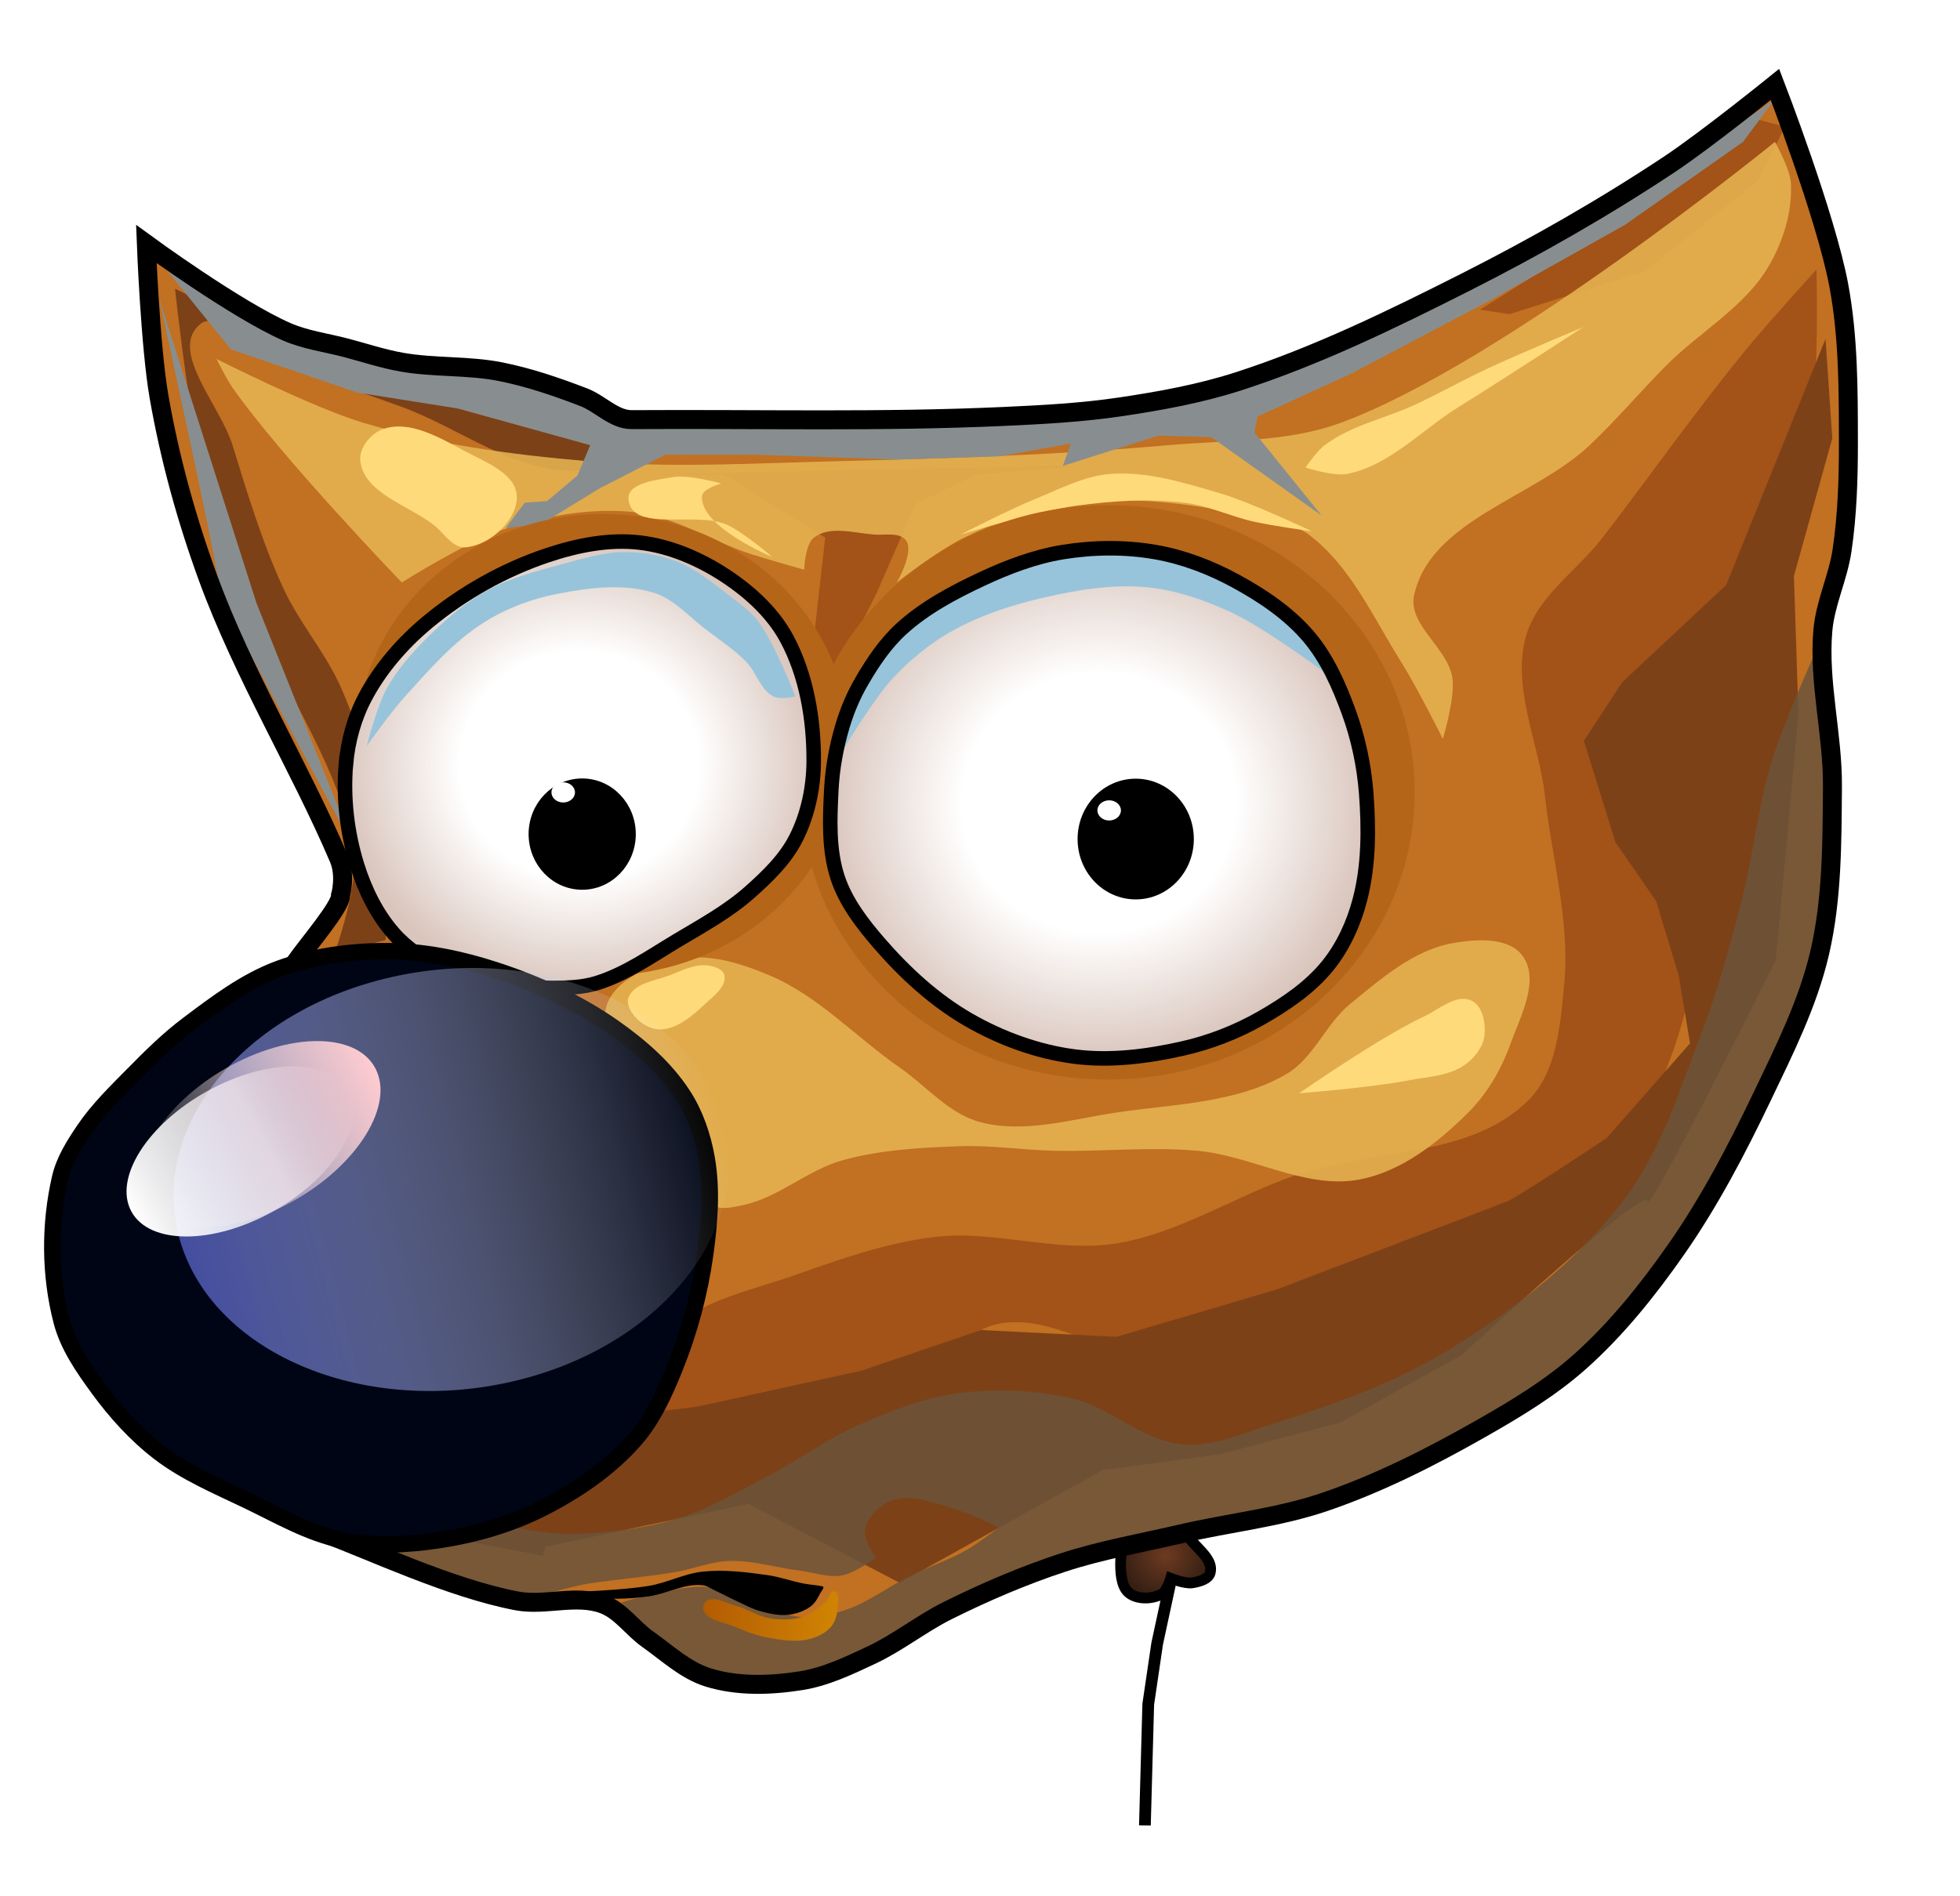 <?xml version="1.0" encoding="UTF-8"?>
<svg version="1.1" viewBox="0 0 310 300" xmlns="http://www.w3.org/2000/svg" xmlns:xlink="http://www.w3.org/1999/xlink">
<defs>
<radialGradient id="d" cx="344.56" cy="447.49" r="7.975" gradientTransform="matrix(1 0 0 .974 367.96 -267.54)" gradientUnits="userSpaceOnUse">
<stop stop-color="#6e3a21" offset="0"/>
<stop stop-color="#2d1c11" offset="1"/>
</radialGradient>
<filter id="y" color-interpolation-filters="sRGB">
<feGaussianBlur stdDeviation="7.793"/>
</filter>
<filter id="v" x="-.146" y="-.226" width="1.292" height="1.453" color-interpolation-filters="sRGB">
<feGaussianBlur stdDeviation="2.931"/>
</filter>
<filter id="u" x="-.295" y="-.545" width="1.59" height="2.091" color-interpolation-filters="sRGB">
<feGaussianBlur stdDeviation="8.603"/>
</filter>
<filter id="z" color-interpolation-filters="sRGB">
<feGaussianBlur stdDeviation="6.212"/>
</filter>
<filter id="w" color-interpolation-filters="sRGB">
<feGaussianBlur stdDeviation="2.899"/>
</filter>
<filter id="ab" color-interpolation-filters="sRGB">
<feGaussianBlur stdDeviation="3.988"/>
</filter>
<filter id="x" x="-.117" y="-.402" width="1.233" height="1.804" color-interpolation-filters="sRGB">
<feGaussianBlur stdDeviation="7.097"/>
</filter>
<filter id="r" x="-.052" y="-.136" width="1.103" height="1.272" color-interpolation-filters="sRGB">
<feGaussianBlur stdDeviation="5.346"/>
</filter>
<filter id="t" x="-.218" y="-.077" width="1.436" height="1.155" color-interpolation-filters="sRGB">
<feGaussianBlur stdDeviation="2.82"/>
</filter>
<filter id="s" color-interpolation-filters="sRGB">
<feGaussianBlur stdDeviation="2.82"/>
</filter>
<filter id="n" x="-.325" y="-.421" width="1.65" height="1.841" color-interpolation-filters="sRGB">
<feGaussianBlur stdDeviation="3.354"/>
</filter>
<filter id="j" x="-.291" y="-.521" width="1.582" height="2.042" color-interpolation-filters="sRGB">
<feGaussianBlur stdDeviation="2.758"/>
</filter>
<filter id="o" x="-.052" y="-.3" width="1.104" height="1.601" color-interpolation-filters="sRGB">
<feGaussianBlur stdDeviation="1.209"/>
</filter>
<filter id="k" x="-.107" y="-.202" width="1.214" height="1.404" color-interpolation-filters="sRGB">
<feGaussianBlur stdDeviation="1.963"/>
</filter>
<filter id="m" x="-.264" y="-.519" width="1.528" height="2.038" color-interpolation-filters="sRGB">
<feGaussianBlur stdDeviation="3.231"/>
</filter>
<filter id="l" x="-.295" y="-.445" width="1.59" height="1.89" color-interpolation-filters="sRGB">
<feGaussianBlur stdDeviation="1.883"/>
</filter>
<linearGradient id="g" x1="295.99" x2="267.84" y1="457.25" y2="455.82" gradientTransform="translate(367.96 -279.37)" gradientUnits="userSpaceOnUse">
<stop stop-color="#d58a03" offset="0"/>
<stop stop-color="#ae5503" offset="1"/>
</linearGradient>
<filter id="aa" x="-.137" y="-.372" width="1.274" height="1.744" color-interpolation-filters="sRGB">
<feGaussianBlur stdDeviation="1.217"/>
</filter>
<filter id="p" color-interpolation-filters="sRGB">
<feGaussianBlur stdDeviation="1.935"/>
</filter>
<filter id="q" color-interpolation-filters="sRGB">
<feGaussianBlur stdDeviation="1.72"/>
</filter>
<radialGradient id="c" cx="251.84" cy="322.57" r="37.867" gradientTransform="matrix(1 0 0 .954 0 14.968)" gradientUnits="userSpaceOnUse" xlink:href="#a"/>
<linearGradient id="a">
<stop stop-color="#fff" offset="0"/>
<stop stop-color="#fff" offset=".25"/>
<stop stop-color="#fff" offset=".5"/>
<stop stop-color="#d9c5bc" offset="1"/>
</linearGradient>
<radialGradient id="b" cx="334.02" cy="328.69" r="43.308" gradientTransform="matrix(1 0 0 .95 0 16.347)" gradientUnits="userSpaceOnUse" xlink:href="#a"/>
<filter id="ah" color-interpolation-filters="sRGB">
<feGaussianBlur stdDeviation="0.265"/>
</filter>
<filter id="ad" x="-.096" y="-.237" width="1.192" height="1.474" color-interpolation-filters="sRGB">
<feGaussianBlur stdDeviation="3.063"/>
</filter>
<filter id="ac" x="-.17" y="-.376" width="1.34" height="1.752" color-interpolation-filters="sRGB">
<feGaussianBlur stdDeviation="4.804"/>
</filter>
<filter id="i" color-interpolation-filters="sRGB">
<feGaussianBlur stdDeviation="0.487"/>
</filter>
<filter id="ai" color-interpolation-filters="sRGB">
<feGaussianBlur stdDeviation="0.618"/>
</filter>
<filter id="aj" color-interpolation-filters="sRGB">
<feGaussianBlur stdDeviation="0.67"/>
</filter>
<filter id="al" x="-.304" y="-.274" width="1.609" height="1.548" color-interpolation-filters="sRGB">
<feGaussianBlur stdDeviation="0.407"/>
</filter>
<filter id="ak" x="-.304" y="-.274" width="1.609" height="1.548" color-interpolation-filters="sRGB">
<feGaussianBlur stdDeviation="0.407"/>
</filter>
<linearGradient id="f" x1="196.47" x2="265.17" y1="390.21" y2="390.21" gradientUnits="userSpaceOnUse">
<stop stop-color="#434ea0" offset="0"/>
<stop stop-color="#f1f5ff" stop-opacity="0" offset="1"/>
</linearGradient>
<filter id="ag" x="-.209" y="-.212" width="1.418" height="1.423" color-interpolation-filters="sRGB">
<feGaussianBlur stdDeviation="5.943"/>
</filter>
<linearGradient id="e" x1="188.9" x2="228.8" y1="387.93" y2="387.93" gradientUnits="userSpaceOnUse">
<stop stop-color="#fff" offset="0"/>
<stop stop-color="#fff" stop-opacity=".653" offset=".602"/>
<stop stop-color="#fff" stop-opacity="0" offset="1"/>
</linearGradient>
<filter id="ae" x="-.203" y="-.232" width="1.406" height="1.463" color-interpolation-filters="sRGB">
<feGaussianBlur stdDeviation="3.086"/>
</filter>
<filter id="af" x="-.441" y="-.495" width="1.881" height="1.99" color-interpolation-filters="sRGB">
<feGaussianBlur stdDeviation="6.648"/>
</filter>
<linearGradient id="h" x1="188.9" x2="228.8" y1="387.93" y2="387.93" gradientUnits="userSpaceOnUse">
<stop stop-color="#ffcbd0" offset="0"/>
<stop stop-color="#fff" stop-opacity="0" offset="1"/>
</linearGradient>
</defs>
<g transform="translate(0 -752.36)">
<g transform="translate(-528.16 830.14)">
<path d="m713.83 169.98-2.647 12.267-1.412 9.584-0.529 19.167v-0.192" fill="none" stroke="#000" stroke-width="1.854"/>
<path d="m705.82 165.49s-1.33 6.561 0.714 8.571c1.276 1.255 3.78 1.203 5.357 0.357 0.846-0.454 1.429-2.5 1.429-2.5s2.251 0.89 3.393 0.714c1.08-0.166 2.577-0.551 2.857-1.607 0.533-2.013-1.933-3.716-3.214-5.357-1.295-1.659-4.464-4.464-4.464-4.464z" fill="url(#d)" stroke="#000" stroke-width="1.7"/>
<path d="m581.73 57.988c-6.107-14.335-15.103-29.093-20.708-44.447-3.371-9.234-5.998-18.786-7.696-28.468-1.401-7.987-2.02-24.244-2.02-24.244s14.216 10.397 22.223 13.89c2.957 1.29 6.224 1.703 9.344 2.525 2.942 0.776 5.843 1.746 8.839 2.273 5.164 0.908 10.516 0.486 15.657 1.515 4.491 0.899 8.858 2.395 13.132 4.041 2.601 1.001 4.789 3.553 7.576 3.535 20.935-0.127 39.247 0.383 58.841-0.505 6.16-0.279 12.336-0.609 18.435-1.515 6.304-0.936 12.623-2.082 18.688-4.041 12.412-4.008 24.219-9.774 35.86-15.657 11.108-5.614 21.957-11.802 32.325-18.688 5.806-3.856 16.668-12.627 16.668-12.627s8.062 20.88 10.102 31.82c1.514 8.125 1.505 16.484 1.515 24.749 7e-3 5.734-0.169 11.5-1.01 17.173-0.635 4.282-2.654 8.315-3.03 12.627-0.72 8.234 1.58 16.484 1.515 24.749-0.069 8.78-0.03 17.712-2.02 26.264-1.849 7.947-5.568 15.368-9.091 22.728-4.003 8.363-8.322 16.647-13.637 24.244-4.449 6.359-9.363 12.509-15.152 17.678-4.703 4.198-10.178 7.49-15.657 10.607-7.921 4.505-16.124 8.674-24.749 11.617-7.345 2.506-15.169 3.292-22.728 5.051-6.244 1.453-12.596 2.549-18.688 4.546-6.239 2.045-12.303 4.653-18.183 7.576-4.189 2.083-7.886 5.085-12.122 7.071-3.568 1.673-7.219 3.424-11.112 4.041-4.825 0.765-9.979 0.933-14.647-0.505-3.616-1.114-6.505-3.879-9.596-6.061-2.449-1.729-4.257-4.524-7.071-5.556-4.271-1.566-9.161 0.307-13.637-0.505-7.334-1.33-14.214-4.507-21.213-7.071 2.545-25.501-5.904-74.859-11.617-96.975 2.177-3.092 5.081-5.917 4.946-7.561 0 0 0.915-3.086-0.281-5.892z" fill="#c27021"/>
<path d="m621.51 154.27s16.364-1.39 24.244-3.535c9.472-2.579 18.482-6.745 27.274-11.112 4.732-2.35 8.411-7.301 13.637-8.081 6.341-0.946 12.564 2.648 18.688 4.546 4.988 1.546 9.429 5.745 14.647 5.556 13.173-0.478 24.541-9.914 35.86-16.668 10.641-6.349 22.776-12.015 29.8-22.223 8.428-12.251 11.573-28.072 12.122-42.931 0.311-8.414-6.692-16.491-5.051-24.749 1.584-7.969 10.069-12.904 13.637-20.203 3.811-7.796 6.546-16.207 8.081-24.749 1.49-8.292 1.01-25.254 1.01-25.254s-7.558 8.291-11.112 12.627c-7.919 9.662-15.116 19.894-22.728 29.799-4.022 5.234-10.363 9.296-12.122 15.657-2.259 8.172 2.096 16.827 3.03 25.254 1.1 9.924 4.003 19.863 3.03 29.8-0.618 6.307-1.113 13.663-5.556 18.183-9.182 9.34-25.024 7.764-37.376 12.122-9.347 3.298-18.002 8.98-27.779 10.607-9.472 1.576-19.251-2.118-28.789-1.01-7.627 0.886-14.981 3.51-22.223 6.061-6.756 2.38-14.349 3.822-19.698 8.586-6.253 5.569-12.627 21.718-12.627 21.718z" fill="#a35218" filter="url(#y)"/>
<path d="m766.89-28.079 21.429-6.786 17.857-14.286 4.286-8.571-5.357-1.429-16.786 13.929-26.071 16.429z" fill="#a35218" filter="url(#v)"/>
<path d="m642.61-2.722 16.071 10-2.143 18.929 3.929 2.5 6.429-12.857 6.071-13.929 9.643-4.643 17.143-1.429-70 1.429z" fill="#a35218" filter="url(#u)"/>
<path d="m614.39 166.92 32.143-6.786 23.929 12.5 32.143-17.857 18.571-2.5 18.929-5 19.286-10.714s29.286-27.143 29.286-24.286c0 2.857 20.357-38.214 20.357-38.214l3.571-38.929-0.714-21.786 6.071-21.786-1.071-15.714-15.714 38.929-16.429 15.357-6.071 9.286 5 16.071 6.429 9.286 3.571 11.786 1.786 10.714-13.21 15.006s-13.929 9.286-15.714 10c-1.786 0.714-36.429 13.929-36.429 13.929l-25.357 7.5-21.429-1.071-18.929 6.429-26.071 5.714-17.857 2.143-10.357 15-7.143 4.286 11.071 2.143z" fill="#7d4118" filter="url(#z)"/>
<path d="m581.1 72.957s3.464-9.68 3.03-14.647c-1.07-12.271-8.903-22.974-13.637-34.345-2.753-6.612-6.551-12.831-8.586-19.698-3.492-11.783-6.061-36.365-6.061-36.365s10.025 4.885 15.152 7.071c5.148 2.195 10.233 4.685 15.657 6.061 6.417 1.628 13.265 0.964 19.698 2.525 5.745 1.395 11.028 4.287 16.668 6.061 2.493 0.784 7.576 2.02 7.576 2.02s-7.046 4.892-11.112 5.051c-9.845 0.383-18.528-6.71-27.779-10.102-7.752-2.842-15.696-5.216-23.234-8.586-2.956-1.322-6.049-6.558-8.586-4.546-5.183 4.111 3.099 12.872 5.051 19.193 2.372 7.683 4.701 15.433 8.081 22.728 2.537 5.476 6.661 10.133 9.091 15.657 2.273 5.167 3.963 10.624 5.051 16.162 1.53 7.793 2.02 23.739 2.02 23.739z" fill="#7d4118" filter="url(#w)"/>
<path d="m626.43 175.75s7.614 8.679 12.696 11.064c2.856 1.341 6.191 1.405 9.344 1.515 3.568 0.125 7.253 0.071 10.668-0.972 4.684-1.431 8.559-4.764 12.879-7.071 4.351-2.323 8.629-4.805 13.132-6.819 5.423-2.425 10.953-4.69 16.668-6.314 8.083-2.296 16.559-2.917 24.749-4.798 6.024-1.384 12.173-2.488 17.918-4.768 4.629-1.837 8.829-4.617 13.145-7.102 6.769-3.898 13.995-7.222 19.981-12.239 5.734-4.806 10.51-10.73 14.887-16.798 5.702-7.903 10.571-16.451 14.647-25.302 3.907-8.483 7.346-17.297 9.301-26.43 1.171-5.472 1.312-11.134 1.398-16.729 0.082-5.365-0.512-10.72-0.85-16.076-0.277-4.395-0.967-13.175-0.967-13.175s-5.64 12.416-7.637 18.915c-2.227 7.244-2.894 14.888-4.798 22.223-1.823 7.025-3.75 14.049-6.337 20.831-3.422 8.971-6.316 18.476-12.099 26.141-7.297 9.673-17.23 17.353-27.527 23.739-8.849 5.487-18.869 8.959-28.789 12.122-4.437 1.414-8.998 3.435-13.637 3.03-6.354-0.554-11.45-5.947-17.678-7.324-5.841-1.291-12-1.546-17.93-0.758-5.252 0.698-10.29 2.695-15.152 4.798-5.223 2.26-9.841 5.727-14.9 8.334-4.552 2.346-8.995 5.061-13.89 6.566-5.212 1.603-10.713 2.339-16.162 2.525-9.711 0.332-19.531-4.516-29.042-2.525-2.065 0.432-5.556 3.03-5.556 3.03s15.8 8.475 24.496 9.344c4.076 0.407 8.07-1.415 12.122-2.02 4.451-0.665 8.947-1.019 13.385-1.768 2.881-0.486 5.666-1.669 8.586-1.768 3.736-0.126 7.402 1.056 11.112 1.515 2.269 0.281 4.571 1.18 6.819 0.758 1.961-0.369 5.303-2.778 5.303-2.778s-2.029-2.768-1.768-4.293c0.362-2.115 2.281-4.052 4.293-4.798 3.025-1.122 6.48 0.428 9.597 1.263 2.552 0.683 7.324 3.03 7.324 3.03s-3.267 2.515-5.051 3.535c-2.812 1.609-5.93 2.615-8.839 4.041-3.584 1.756-6.808 4.33-10.607 5.556-2.266 0.731-4.701 1.234-7.071 1.01-3.101-0.293-5.863-2.11-8.839-3.03-2.067-0.639-4.093-1.642-6.255-1.73-4.431-0.18-13.069 2.497-13.069 2.497z" fill="#6c543a" fill-opacity=".848" filter="url(#ab)"/>
<path d="m649.79 76.492c7.8 3.263 13.761 9.829 20.708 14.647 4.182 2.901 7.713 7.259 12.627 8.586 7.006 1.892 14.539-0.458 21.718-1.515 9.051-1.332 18.865-1.453 26.769-6.061 4.324-2.521 6.223-7.947 10.102-11.112 4.855-3.961 9.996-8.487 16.162-9.596 3.705-0.666 8.911-1.034 11.112 2.02 2.784 3.863-0.396 9.666-2.02 14.142-1.418 3.909-3.624 7.668-6.566 10.607-4.76 4.755-10.565 9.341-17.173 10.607-8.563 1.641-17.073-3.785-25.759-4.546-7.547-0.661-15.154 0.183-22.728 1e-5 -4.928-0.119-9.844-0.89-14.77-0.714-6.229 0.222-12.561 0.556-18.565 2.229-5.516 1.538-10.059 5.865-15.657 7.071-1.646 0.354-3.6 0.855-5.051 0-7.79-4.593-9.029-15.68-13.132-23.739-1.264-2.483-4.301-4.896-3.535-7.576 1.269-4.445 7.087-6.655 11.617-7.576 4.693-0.954 9.724 0.678 14.142 2.525z" fill="#e6b452" fill-opacity=".873" filter="url(#x)"/>
<path d="m564.94-16.442c7.807 11.142 26.769 30.81 26.769 30.81s10.697-6.739 16.668-8.586c6.484-2.006 13.458-3.278 20.203-2.525 6.404 0.714 12.058 4.562 18.183 6.566 2.835 0.928 8.586 2.525 8.586 2.525s0.133-3.965 1.515-5.051c2.519-1.979 6.402-0.737 9.596-0.505 1.712 0.124 4.12-0.432 5.051 1.01 1.218 1.887-1.515 6.566-1.515 6.566s6.781-5.221 10.607-7.071c5.416-2.619 11.196-4.866 17.173-5.556 10.07-1.162 20.397 0.382 30.305 2.525 2.446 0.529 5.068 1.024 7.071 2.525 6.656 4.989 10.216 13.164 14.647 20.203 2.448 3.889 6.566 12.122 6.566 12.122s1.96-6.389 1.515-9.597c-0.663-4.775-7.092-8.423-6.061-13.132 2.606-11.898 18.921-15.379 27.779-23.739 4.243-4.005 8.005-8.492 12.122-12.627 5.292-5.316 12.357-9.194 16.162-15.657 2.3-3.906 3.772-8.605 3.535-13.132-0.122-2.342-2.525-6.566-2.525-6.566s-43.087 35.054-68.69 44.447c-8.607 3.157-18.143 2.723-27.274 3.535-17.293 1.538-34.667 2.104-52.023 2.525-13.296 0.323-26.649 1.128-39.901 0-11.914-1.014-23.897-2.642-35.355-6.061-8.092-2.414-23.234-10.102-23.234-10.102s1.531 3.126 2.525 4.546z" fill="#e6b452" fill-opacity=".873" filter="url(#r)"/>
<path d="m584.39 56.794s-21.718-39.901-21.466-41.164c0.253-1.263-9.596-46.214-9.596-46.214l15.405 48.235z" fill="#888e8f" filter="url(#t)"/>
<path d="m551.81-38.413 19.445 13.637 20.456 4.798 17.425 1.768 13.89 5.303 8.334 2.273 62.629-2.02 35.103-5.303 32.072-15.405 44.952-26.769 2.778-2.02-5.051 6.819-18.688 13.132-20.708 11.617-22.476 11.869-14.9 6.819-0.505 2.525 10.607 13.132-17.425-12.374-8.334-0.253-15.152 4.798 1.263-3.535-11.364 2.02-16.162 0.505-22.223-0.758h-14.395l-10.354 5.303-9.091 5.556-5.808 0.758 3.03-4.041 3.535-0.253 4.798-4.041 2.02-4.798-20.961-5.808-15.91-2.525-19.951-6.819z" fill="#888e8f" filter="url(#s)"/>
<path d="m585.15-4.825c0.625 5.093 7.573 6.942 11.617 10.102 1.619 1.265 3.003 3.715 5.051 3.535 3.795-0.332 8.208-4.274 8.081-8.081-0.119-3.577-4.925-5.384-8.081-7.071-3.998-2.137-8.871-5.084-13.132-3.535-1.931 0.702-3.786 3.011-3.535 5.051z" fill="#ffda7a" filter="url(#n)"/>
<path d="m627.57 1.236c0.568 5.36 10.772 1.762 15.657 4.041 2.625 1.224 7.071 5.051 7.071 5.051s-11.416-4.712-11.112-9.597c0.075-1.212 3.03-2.02 3.03-2.02s-5.063-1.43-7.576-1.01c-2.599 0.434-7.349 0.915-7.071 3.535z" fill="#ffda7a" filter="url(#j)"/>
<path d="m680.1 6.792s11.994-3.691 18.183-4.546c5.673-0.783 11.486-1.182 17.173-0.505 3.812 0.454 7.362 2.209 11.112 3.03 3.001 0.658 9.091 1.515 9.091 1.515s-9.574-4.583-14.647-6.061c-5.581-1.626-11.376-3.458-17.173-3.03-4.248 0.313-8.173 2.445-12.122 4.041-3.98 1.608-11.617 5.556-11.617 5.556z" fill="#ffda7a" filter="url(#o)"/>
<path d="m741.21-2.805c6.743-1.324 11.838-6.984 17.678-10.607 6.628-4.111 19.698-12.627 19.698-12.627s-10.163 4.24-15.152 6.566c-3.753 1.75-7.37 3.783-11.112 5.556-4.835 2.291-10.361 3.363-14.647 6.566-1.243 0.929-3.03 3.535-3.03 3.535s4.393 1.437 6.566 1.01z" fill="#ffda7a" filter="url(#k)"/>
<path d="m733.64 95.18s11.517-0.909 17.173-2.02c3.086-0.606 6.544-0.68 9.091-2.525 1.475-1.068 2.813-2.738 3.03-4.546 0.235-1.956-0.246-4.699-2.02-5.556-2.397-1.158-5.164 1.399-7.576 2.525-6.986 3.261-19.698 12.122-19.698 12.122z" fill="#ffda7a" filter="url(#m)"/>
<path d="m632.62 85.078c2.714-0.075 5.087-2.188 7.071-4.041 1.331-1.243 3.43-2.769 3.03-4.546-0.215-0.958-1.554-1.371-2.525-1.515-2.06-0.307-4.119 0.763-6.061 1.515-2.318 0.898-5.65 1.225-6.566 3.535-0.393 0.99 0.313 2.226 1.01 3.03 0.987 1.138 2.535 2.062 4.041 2.02z" fill="#ffda7a" filter="url(#l)"/>
<path d="m581.73 57.988c-6.107-14.335-15.103-29.093-20.708-44.447-3.371-9.234-5.998-18.786-7.696-28.468-1.401-7.987-2.02-24.244-2.02-24.244s14.216 10.397 22.223 13.89c2.957 1.29 6.224 1.703 9.344 2.525 2.942 0.776 5.843 1.746 8.839 2.273 5.164 0.908 10.516 0.486 15.657 1.515 4.491 0.899 8.858 2.395 13.132 4.041 2.601 1.001 4.789 3.553 7.576 3.535 20.935-0.127 39.247 0.383 58.841-0.505 6.16-0.279 12.336-0.609 18.435-1.515 6.304-0.936 12.623-2.082 18.688-4.041 12.412-4.008 24.219-9.774 35.86-15.657 11.108-5.614 21.957-11.802 32.325-18.688 5.806-3.856 16.668-12.627 16.668-12.627s8.062 20.88 10.102 31.82c1.514 8.125 1.505 16.484 1.515 24.749 7e-3 5.734-0.169 11.5-1.01 17.173-0.635 4.282-2.654 8.315-3.03 12.627-0.72 8.234 1.58 16.484 1.515 24.749-0.069 8.78-0.03 17.712-2.02 26.264-1.849 7.947-5.568 15.368-9.091 22.728-4.003 8.363-8.322 16.647-13.637 24.244-4.449 6.359-9.363 12.509-15.152 17.678-4.703 4.198-10.178 7.49-15.657 10.607-7.921 4.505-16.124 8.674-24.749 11.617-7.345 2.506-15.169 3.292-22.728 5.051-6.244 1.453-12.596 2.549-18.688 4.546-6.239 2.045-12.303 4.653-18.183 7.576-4.189 2.083-7.886 5.085-12.122 7.071-3.568 1.673-7.219 3.424-11.112 4.041-4.825 0.765-9.979 0.933-14.647-0.505-3.616-1.114-6.505-3.879-9.596-6.061-2.449-1.729-4.257-4.524-7.071-5.556-4.271-1.566-9.168 0.342-13.637-0.505-10.524-1.994-23.322-8.079-30.32-10.642 2.545-25.501 0.882-68.073-4.831-90.189 2.177-3.092 7.403-9.132 7.268-10.775 0 0 0.915-3.086-0.281-5.892z" fill="none" stroke="#000" stroke-width="3"/>
<path d="m639.44 177c0.674 1.677 3.136 1.816 4.798 2.525 1.714 0.731 3.47 1.434 5.303 1.768 2.155 0.392 4.439 0.774 6.566 0.253 1.318-0.323 2.675-0.971 3.535-2.02 0.675-0.823 0.944-1.968 1.01-3.03 0.053-0.857 0.325-2.308-0.505-2.525-0.751-0.196-0.93 1.258-1.515 1.768-1.056 0.92-2.202 1.845-3.535 2.273-1.605 0.515-3.384 0.503-5.051 0.253-1.949-0.293-3.65-1.52-5.556-2.02-1.486-0.39-3.23-1.55-4.546-0.758-0.456 0.275-0.704 1.021-0.505 1.515z" fill="url(#g)" filter="url(#aa)"/>
<path transform="matrix(.835 0 0 .865 413.67 -256.32)" d="m405.07 351.32c0 29.01-26.005 52.528-58.084 52.528s-58.084-23.518-58.084-52.528 26.005-52.528 58.084-52.528 58.084 23.518 58.084 52.528z" fill="#b56518" filter="url(#p)"/>
<path transform="matrix(.671 0 0 .695 390.66 -204.12)" d="m405.07 351.32c0 29.01-26.005 52.528-58.084 52.528s-58.084-23.518-58.084-52.528 26.005-52.528 58.084-52.528 58.084 23.518 58.084 52.528z" fill="#b56518" filter="url(#q)"/>
<g transform="translate(367.96 -279.37)">
<path d="m214.91 322.53c0.308-3.664 1.315-7.354 3.03-10.607 2.399-4.547 5.898-8.58 9.849-11.869 5.561-4.63 12.08-8.305 18.94-10.607 4.673-1.568 9.752-2.595 14.647-2.02 4.844 0.569 9.57 2.611 13.637 5.303 3.822 2.53 7.42 5.815 9.596 9.849 3.152 5.842 4.32 12.808 4.293 19.445-0.017 4.145-0.916 8.418-2.778 12.122-1.689 3.361-4.511 6.088-7.324 8.586-3.404 3.023-7.453 5.245-11.364 7.576-4.173 2.487-8.237 5.389-12.879 6.819-2.186 0.673-4.532 0.749-6.819 0.758-2.454 9e-3 -4.902-0.361-7.324-0.758-3.406-0.557-6.949-0.868-10.102-2.273-2.923-1.303-5.713-3.155-7.829-5.556-2.714-3.08-4.592-6.939-5.808-10.859-1.581-5.096-2.215-10.593-1.768-15.91z" fill="url(#c)"/>
<path d="m296.48 309.39c1.752-3.013 3.737-5.987 6.314-8.334 3.661-3.335 8.143-5.727 12.627-7.829 4.098-1.921 8.412-3.568 12.879-4.293 4.819-0.782 9.838-0.839 14.647 0 4.407 0.769 8.697 2.409 12.627 4.546 4.275 2.324 8.465 5.132 11.617 8.839 2.903 3.414 4.774 7.661 6.313 11.869 1.509 4.125 2.443 8.5 2.778 12.879 0.431 5.634 0.425 11.455-1.01 16.92-0.975 3.714-2.638 7.367-5.051 10.354-2.825 3.498-6.7 6.108-10.607 8.334-3.844 2.19-8.059 3.826-12.374 4.798-5.599 1.262-11.482 2.012-17.173 1.263-5.833-0.768-11.567-2.875-16.668-5.808-5.382-3.096-10.078-7.428-14.142-12.122-2.675-3.09-5.285-6.473-6.566-10.354-1.455-4.408-1.244-9.253-1.01-13.89 0.172-3.414 0.793-6.825 1.768-10.102 0.731-2.458 1.742-4.854 3.03-7.071z" fill="url(#b)"/>
</g>
<path d="m613.23 174.26s11.722-0.2 17.488-1.136c2.942-0.478 5.684-1.973 8.649-2.273 3.397-0.343 6.848 0.084 10.228 0.568 1.925 0.276 3.772 0.961 5.682 1.326 0.982 0.187 2.243 0.272 2.967 0.442 0.435 0.102-0.198 0.78-0.379 1.136-0.362 0.713-0.76 1.462-1.389 1.957-0.979 0.771-2.237 1.223-3.472 1.389-1.47 0.197-2.986-0.127-4.419-0.505-1.459-0.384-2.794-1.141-4.167-1.768-1.044-0.477-2.049-1.038-3.094-1.515-0.686-0.313-1.333-0.81-2.083-0.884-2.867-0.281-5.607 1.365-8.46 1.768-1.672 0.236-3.362 0.375-5.051 0.379-4.177 9e-3 -12.501-0.884-12.501-0.884z" filter="url(#ah)"/>
<path d="m661.41 41.01s1.099-7.049 3.409-10.354c2.673-3.824 5.275-7.281 8.713-10.102 3.103-2.547 6.807-4.315 10.48-5.935 3.727-1.643 7.612-3.044 11.617-3.788 3.978-0.739 8.094-1.01 12.122-0.631 3.71 0.349 7.376 1.328 10.859 2.652 3.027 1.151 5.865 2.79 8.586 4.546 1.387 0.894 2.696 1.918 3.914 3.03 1.87 1.706 3.648 3.538 5.177 5.556 0.684 0.903 1.768 2.904 1.768 2.904s-9.77-7.324-15.279-9.849c-4.189-1.92-8.67-3.485-13.258-3.914-5.433-0.509-10.97 0.422-16.289 1.641-5.023 1.151-10.026 2.784-14.521 5.303-3.423 1.918-6.532 4.462-9.218 7.324-3.228 3.44-8.081 11.617-8.081 11.617z" fill="#97c4db" filter="url(#ad)"/>
<path d="m653.96 32.424s-3.225-8.451-5.935-11.996c-1.195-1.563-2.854-2.722-4.419-3.914-2.637-2.01-5.252-4.208-8.334-5.43-2.663-1.056-5.595-1.537-8.46-1.515-3.302 0.025-6.536 1.029-9.723 1.894-4.047 1.098-8.194 2.149-11.869 4.167-3.521 1.933-6.621 4.619-9.47 7.45-2.443 2.428-4.778 5.064-6.44 8.081-1.548 2.81-3.157 9.091-3.157 9.091s3.758-5.301 5.935-7.702c3.88-4.28 7.739-8.791 12.627-11.869 3.552-2.236 7.62-3.758 11.743-4.546 4.961-0.948 10.333-1.637 15.152-0.126 3.198 1.002 5.53 3.793 8.207 5.808 2.153 1.621 4.41 3.142 6.314 5.051 1.671 1.676 2.288 4.528 4.419 5.556 1.024 0.494 3.409 0 3.409 0z" fill="#97c4db" filter="url(#ac)"/>
<g transform="translate(367.96 -279.37)" fill="none" filter="url(#i)" stroke="#000" stroke-width="2.3">
<path d="m214.91 322.53c0.308-3.664 1.315-7.354 3.03-10.607 2.399-4.547 5.898-8.58 9.849-11.869 5.561-4.63 12.08-8.305 18.94-10.607 4.673-1.568 9.752-2.595 14.647-2.02 4.844 0.569 9.57 2.611 13.637 5.303 3.822 2.53 7.42 5.815 9.596 9.849 3.152 5.842 4.32 12.808 4.293 19.445-0.017 4.145-0.916 8.418-2.778 12.122-1.689 3.361-4.511 6.088-7.324 8.586-3.404 3.023-7.453 5.245-11.364 7.576-4.173 2.487-8.237 5.389-12.879 6.819-2.186 0.673-4.532 0.749-6.819 0.758-2.454 9e-3 -4.902-0.361-7.324-0.758-3.406-0.557-6.949-0.868-10.102-2.273-2.923-1.303-5.713-3.155-7.829-5.556-2.714-3.08-4.592-6.939-5.808-10.859-1.581-5.096-2.215-10.593-1.768-15.91z"/>
<path d="m296.48 309.39c1.752-3.013 3.737-5.987 6.314-8.334 3.661-3.335 8.143-5.727 12.627-7.829 4.098-1.921 8.412-3.568 12.879-4.293 4.819-0.782 9.838-0.839 14.647 0 4.407 0.769 8.697 2.409 12.627 4.546 4.275 2.324 8.465 5.132 11.617 8.839 2.903 3.414 4.774 7.661 6.313 11.869 1.509 4.125 2.443 8.5 2.778 12.879 0.431 5.634 0.425 11.455-1.01 16.92-0.975 3.714-2.638 7.367-5.051 10.354-2.825 3.498-6.7 6.108-10.607 8.334-3.844 2.19-8.059 3.826-12.374 4.798-5.599 1.262-11.482 2.012-17.173 1.263-5.833-0.768-11.567-2.875-16.668-5.808-5.382-3.096-10.078-7.428-14.142-12.122-2.675-3.09-5.285-6.473-6.566-10.354-1.455-4.408-1.244-9.253-1.01-13.89 0.172-3.414 0.793-6.825 1.768-10.102 0.731-2.458 1.742-4.854 3.03-7.071z"/>
</g>
<path transform="translate(366.18 -280.44)" d="m350 335.4c0 4.832-3.758 8.75-8.393 8.75s-8.393-3.917-8.393-8.75 3.758-8.75 8.393-8.75c4.635 0 8.393 3.917 8.393 8.75z" filter="url(#ai)" stroke="#000" stroke-width="1.6"/>
<path transform="matrix(.922 0 0 .922 305.28 -255.06)" d="m350 335.4c0 4.832-3.758 8.75-8.393 8.75s-8.393-3.917-8.393-8.75 3.758-8.75 8.393-8.75c4.635 0 8.393 3.917 8.393 8.75z" filter="url(#aj)" stroke="#000" stroke-width="1.6"/>
<g transform="translate(369.48 -279.62)" fill="#fff">
<path transform="matrix(1.157 0 0 .894 319.04 40.29)" d="m-60 320.93c0 0.986-0.72 1.786-1.607 1.786-0.888 0-1.607-0.799-1.607-1.786 0-0.986 0.72-1.786 1.607-1.786 0.888 0 1.607 0.799 1.607 1.786z" filter="url(#al)"/>
<path transform="matrix(1.157 0 0 .894 405.39 43.137)" d="m-60 320.93c0 0.986-0.72 1.786-1.607 1.786-0.888 0-1.607-0.799-1.607-1.786 0-0.986 0.72-1.786 1.607-1.786 0.888 0 1.607 0.799 1.607 1.786z" filter="url(#ak)"/>
</g>
<path d="m549.28 92.149c-2.763 2.803-5.625 5.578-7.829 8.839-1.581 2.339-3.155 4.825-3.788 7.576-1.7 7.383-1.666 15.399 0.253 22.728 1.021 3.9 3.432 7.35 5.808 10.607 2.738 3.752 5.914 7.272 9.596 10.102 4.182 3.213 9.134 5.296 13.89 7.576 4.934 2.365 9.787 5.24 15.152 6.313 4.953 0.991 10.158 0.751 15.152 0 5.661-0.851 11.306-2.467 16.415-5.051 5.424-2.743 10.64-6.29 14.647-10.859 2.857-3.258 4.689-7.347 6.313-11.364 2.32-5.736 3.941-11.803 4.798-17.93 0.7-5.003 1.112-10.175 0.253-15.152-0.612-3.544-1.823-7.09-3.788-10.102-2.764-4.238-6.721-7.695-10.859-10.607-5.665-3.987-12.104-6.936-18.688-9.091-5.367-1.757-11.021-2.963-16.668-3.03-5.964-0.071-12.081 0.714-17.678 2.778-5.283 1.948-9.895 5.454-14.395 8.839-3.095 2.329-5.867 5.07-8.586 7.829z" fill="#000515" stroke="#000" stroke-width="2.6"/>
<path transform="matrix(1.255 -.257 .248 .968 213.05 -209.58)" d="m265.17 390.21c0 18.41-15.377 33.335-34.345 33.335s-34.345-14.925-34.345-33.335 15.377-33.335 34.345-33.335 34.345 14.925 34.345 33.335z" fill="url(#f)" filter="url(#ag)"/>
<path transform="matrix(.861 -.476 .4 .741 231.12 -83.668)" d="m228.8 387.93c0 7.113-8.932 12.879-19.951 12.879-11.018 0-19.951-5.766-19.951-12.879 0-7.113 8.932-12.879 19.951-12.879 11.018 0 19.951 5.766 19.951 12.879z" fill="url(#e)" filter="url(#ae)"/>
<path transform="matrix(-.911 .521 -.423 -.81 923.72 307.06)" d="m228.8 387.93c0 7.113-8.932 12.879-19.951 12.879-11.018 0-19.951-5.766-19.951-12.879 0-7.113 8.932-12.879 19.951-12.879 11.018 0 19.951 5.766 19.951 12.879z" fill="url(#h)" filter="url(#af)"/>
</g>
</g>
</svg>
